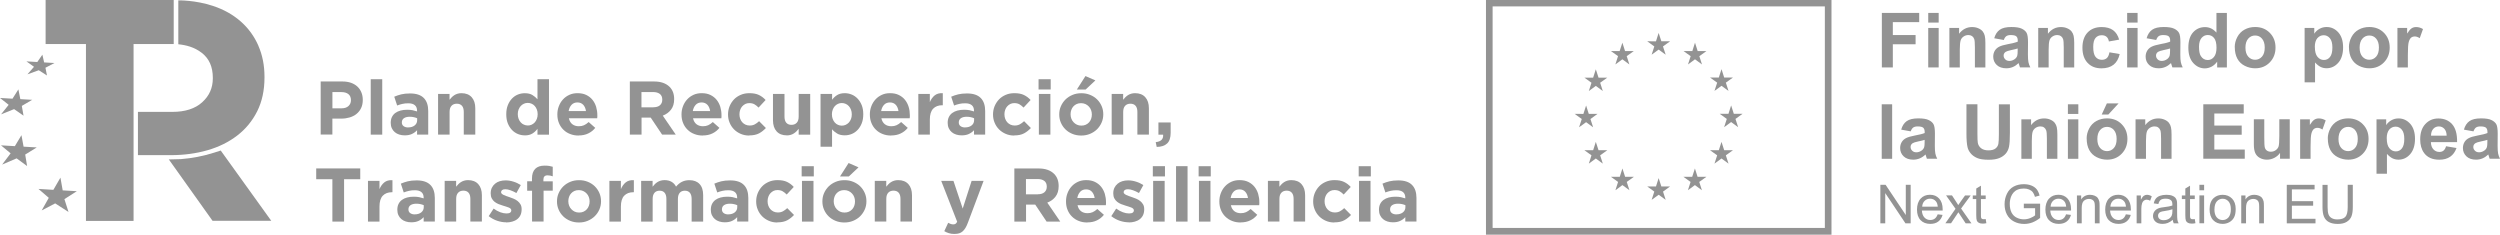 <svg xmlns="http://www.w3.org/2000/svg" id="Capa_1" data-name="Capa 1" viewBox="0 0 553.51 51.95"><defs><style>      .cls-1 {        fill: #939393;      }    </style></defs><g><path class="cls-1" d="m71.01,18.04h4.81c.71,0,1.34.1,1.89.29.55.2,1.02.47,1.41.83.39.36.68.79.89,1.29s.31,1.05.31,1.65v.03c0,.68-.12,1.28-.37,1.8-.25.52-.59.95-1.02,1.29-.43.35-.94.61-1.51.78-.58.17-1.2.26-1.86.26h-1.97v3.53h-2.59v-11.76h.01Zm4.64,5.94c.65,0,1.15-.17,1.51-.51s.54-.76.54-1.27v-.03c0-.58-.19-1.03-.56-1.33-.38-.3-.89-.45-1.54-.45h-2v3.6h2.05,0Z"></path><path class="cls-1" d="m82.08,17.54h2.55v12.27h-2.55v-12.27Z"></path><path class="cls-1" d="m89.59,29.97c-.43,0-.83-.06-1.2-.18-.38-.12-.7-.29-.98-.53-.28-.24-.5-.52-.66-.87-.16-.34-.24-.74-.24-1.18v-.03c0-.49.09-.92.27-1.28s.43-.66.75-.89c.32-.24.7-.41,1.14-.53s.93-.18,1.47-.18c.46,0,.86.03,1.2.1s.67.16,1,.27v-.15c0-.54-.16-.95-.49-1.23-.33-.28-.81-.42-1.44-.42-.49,0-.93.04-1.3.13-.38.08-.77.2-1.18.36l-.64-1.95c.49-.21,1.01-.39,1.55-.52.54-.13,1.19-.2,1.95-.2.71,0,1.31.09,1.81.26s.91.42,1.23.75c.34.34.58.75.74,1.23.16.49.24,1.03.24,1.64v5.23h-2.47v-.97c-.31.35-.69.62-1.13.83-.44.21-.97.31-1.6.31h-.02Zm.77-1.76c.61,0,1.09-.15,1.45-.44s.55-.67.55-1.14v-.45c-.22-.1-.47-.18-.75-.24-.27-.06-.57-.09-.88-.09-.55,0-.98.11-1.29.32s-.47.52-.47.92v.03c0,.35.13.62.39.81.26.19.59.29,1.01.29h-.01Z"></path><path class="cls-1" d="m96.98,20.8h2.55v1.29c.15-.19.31-.38.48-.55.17-.17.37-.33.58-.47s.45-.24.71-.32.55-.12.87-.12c.97,0,1.73.3,2.26.89s.8,1.41.8,2.45v5.83h-2.55v-5.01c0-.6-.13-1.06-.4-1.37-.27-.31-.65-.46-1.14-.46s-.88.15-1.17.46-.43.76-.43,1.37v5.01h-2.55v-9.01h-.01Z"></path><path class="cls-1" d="m116.19,29.97c-.53,0-1.04-.1-1.53-.3s-.93-.5-1.31-.9-.69-.88-.92-1.46c-.23-.58-.34-1.24-.34-1.99v-.03c0-.75.11-1.41.34-1.99.23-.58.53-1.06.91-1.46.38-.4.81-.7,1.3-.9.49-.2,1.01-.3,1.55-.3.68,0,1.25.13,1.69.4s.81.58,1.12.94v-4.44h2.55v12.27h-2.55v-1.29c-.31.43-.69.78-1.13,1.05-.44.27-1,.41-1.67.41h-.01Zm.66-2.18c.3,0,.59-.06.85-.18s.49-.29.69-.5c.2-.22.35-.48.47-.79.12-.31.18-.65.18-1.02v-.03c0-.37-.06-.71-.18-1.02-.12-.31-.27-.57-.47-.79-.2-.22-.43-.39-.69-.5-.26-.12-.55-.18-.85-.18s-.59.06-.85.18-.5.29-.7.5c-.2.22-.36.48-.48.78-.12.3-.18.64-.18,1.02v.03c0,.37.06.71.18,1.02.12.31.28.57.48.79.2.22.43.39.7.5.26.12.55.18.85.18h0Z"></path><path class="cls-1" d="m128.1,30.01c-.67,0-1.3-.11-1.87-.34-.58-.22-1.08-.54-1.5-.96-.42-.41-.75-.9-.98-1.47-.24-.57-.35-1.2-.35-1.89v-.03c0-.64.11-1.24.33-1.81s.52-1.07.92-1.5c.39-.43.86-.76,1.4-1.01s1.15-.37,1.81-.37c.75,0,1.4.13,1.95.4s1.01.63,1.37,1.08.63.97.81,1.56c.17.59.26,1.2.26,1.84v.32c0,.11,0,.23-.03.35h-6.27c.12.58.38,1.02.76,1.32.39.3.87.45,1.44.45.43,0,.81-.07,1.14-.22.34-.15.68-.38,1.04-.71l1.46,1.29c-.43.53-.94.94-1.55,1.23-.6.3-1.32.45-2.13.45v.02Zm1.64-5.41c-.08-.57-.28-1.03-.6-1.39-.33-.35-.76-.53-1.29-.53s-.97.17-1.3.52-.55.81-.65,1.39h3.85,0Z"></path><path class="cls-1" d="m139.44,18.04h5.38c1.49,0,2.63.4,3.43,1.19.67.67,1.01,1.57,1.01,2.69v.03c0,.95-.23,1.73-.7,2.33-.46.6-1.07,1.04-1.82,1.32l2.87,4.2h-3.02l-2.52-3.76h-2.03v3.76h-2.59v-11.76h0Zm5.21,5.71c.64,0,1.13-.15,1.47-.45.34-.3.51-.71.51-1.21v-.03c0-.56-.18-.98-.54-1.26s-.86-.42-1.5-.42h-2.57v3.38h2.63Z"></path><path class="cls-1" d="m155.59,30.01c-.67,0-1.3-.11-1.87-.34-.58-.22-1.08-.54-1.5-.96-.42-.41-.75-.9-.98-1.47-.24-.57-.35-1.2-.35-1.89v-.03c0-.64.11-1.24.33-1.81s.52-1.07.92-1.5c.39-.43.86-.76,1.4-1.01s1.15-.37,1.81-.37c.75,0,1.4.13,1.95.4s1.01.63,1.37,1.08.63.97.81,1.56c.17.59.26,1.2.26,1.84v.32c0,.11,0,.23-.03.35h-6.27c.12.58.38,1.02.76,1.32.39.3.87.45,1.44.45.43,0,.81-.07,1.14-.22.34-.15.68-.38,1.04-.71l1.46,1.29c-.43.53-.94.94-1.55,1.23-.6.3-1.32.45-2.13.45v.02Zm1.64-5.41c-.08-.57-.28-1.03-.6-1.39-.33-.35-.76-.53-1.29-.53s-.97.17-1.3.52-.55.81-.65,1.39h3.85-.01Z"></path><path class="cls-1" d="m165.87,30.01c-.67,0-1.3-.12-1.87-.37-.58-.25-1.07-.58-1.49-1-.41-.42-.74-.91-.97-1.48-.24-.57-.35-1.17-.35-1.81v-.03c0-.64.12-1.24.35-1.81.24-.57.56-1.07.97-1.5s.91-.76,1.49-1.01,1.21-.37,1.91-.37c.85,0,1.56.13,2.12.4s1.05.64,1.48,1.11l-1.56,1.68c-.29-.3-.59-.54-.9-.72-.31-.18-.69-.27-1.15-.27-.33,0-.62.06-.88.19-.26.13-.49.31-.69.53-.2.22-.35.48-.45.78s-.16.61-.16.95v.03c0,.35.05.67.16.97s.26.57.46.79c.2.22.44.4.72.53.28.13.59.19.94.19.43,0,.8-.09,1.12-.26.32-.17.64-.41.95-.7l1.5,1.51c-.44.48-.94.88-1.5,1.18s-1.29.46-2.18.46l-.02.03Z"></path><path class="cls-1" d="m174.2,29.97c-.97,0-1.73-.3-2.26-.89s-.8-1.41-.8-2.45v-5.83h2.55v5.01c0,.6.13,1.06.4,1.37.27.31.65.46,1.14.46s.88-.15,1.17-.46.43-.76.43-1.37v-5.01h2.55v9.01h-2.55v-1.29c-.15.19-.31.38-.48.55s-.37.33-.58.47-.45.24-.71.32c-.26.08-.55.12-.87.12h.01Z"></path><path class="cls-1" d="m181.68,20.8h2.55v1.29c.31-.43.69-.78,1.13-1.05.44-.27,1-.41,1.67-.41.53,0,1.04.1,1.53.3.49.2.93.5,1.31.9s.69.88.92,1.46c.23.58.34,1.24.34,1.99v.03c0,.75-.11,1.41-.34,1.99s-.53,1.06-.91,1.46c-.38.4-.81.7-1.3.9-.49.2-1.01.3-1.55.3-.68,0-1.25-.13-1.69-.4s-.82-.58-1.12-.94v3.86h-2.55v-11.69h.01Zm4.7,7.02c.3,0,.59-.06.85-.18.26-.12.5-.29.7-.5.2-.22.36-.48.48-.78s.18-.64.18-1.03v-.03c0-.37-.06-.71-.18-1.02-.12-.31-.28-.57-.48-.79-.2-.22-.44-.39-.7-.5-.26-.12-.55-.18-.85-.18s-.58.06-.85.18c-.26.12-.49.29-.69.5-.2.22-.35.48-.47.79-.12.31-.18.65-.18,1.02v.03c0,.37.06.71.18,1.02.12.31.27.57.47.79s.43.39.69.5c.26.12.55.18.85.18Z"></path><path class="cls-1" d="m197.29,30.01c-.67,0-1.3-.11-1.87-.34-.58-.22-1.07-.54-1.5-.96-.42-.41-.75-.9-.98-1.47-.24-.57-.35-1.2-.35-1.89v-.03c0-.64.11-1.24.33-1.81s.52-1.07.92-1.5c.39-.43.86-.76,1.4-1.01s1.14-.37,1.81-.37c.75,0,1.4.13,1.95.4s1.01.63,1.37,1.08.63.97.81,1.56.26,1.2.26,1.84v.32c0,.11,0,.23-.03.35h-6.27c.12.58.38,1.02.76,1.32s.87.45,1.44.45c.43,0,.81-.07,1.14-.22.34-.15.68-.38,1.04-.71l1.46,1.29c-.43.53-.94.94-1.55,1.23-.6.3-1.32.45-2.13.45v.02Zm1.64-5.41c-.08-.57-.28-1.03-.6-1.39-.33-.35-.76-.53-1.29-.53s-.97.17-1.3.52-.55.81-.65,1.39h3.85-.01Z"></path><path class="cls-1" d="m203.32,20.8h2.55v1.81c.26-.62.61-1.11,1.06-1.48.45-.37,1.05-.54,1.81-.5v2.67h-.13c-.85,0-1.52.26-2.01.77-.49.52-.73,1.32-.73,2.4v3.33h-2.55v-9.01h0Z"></path><path class="cls-1" d="m212.9,29.97c-.43,0-.83-.06-1.2-.18-.38-.12-.7-.29-.98-.53s-.5-.52-.66-.87c-.16-.34-.24-.74-.24-1.18v-.03c0-.49.09-.92.27-1.28.18-.36.43-.66.75-.89.32-.24.7-.41,1.14-.53s.93-.18,1.47-.18c.46,0,.86.03,1.2.1s.67.16,1,.27v-.15c0-.54-.16-.95-.49-1.23s-.81-.42-1.44-.42c-.49,0-.93.04-1.3.13-.38.08-.77.2-1.18.36l-.64-1.95c.49-.21,1.01-.39,1.55-.52.54-.13,1.19-.2,1.95-.2.71,0,1.31.09,1.81.26s.91.42,1.23.75c.34.34.58.75.74,1.23.16.49.24,1.03.24,1.64v5.23h-2.47v-.97c-.31.35-.69.62-1.13.83s-.97.31-1.6.31h-.02Zm.77-1.76c.6,0,1.09-.15,1.45-.44s.55-.67.55-1.14v-.45c-.22-.1-.47-.18-.75-.24-.27-.06-.57-.09-.88-.09-.55,0-.98.11-1.29.32s-.47.52-.47.92v.03c0,.35.13.62.39.81.26.19.59.29,1.01.29h0Z"></path><path class="cls-1" d="m224.54,30.01c-.67,0-1.3-.12-1.87-.37-.58-.25-1.07-.58-1.49-1-.41-.42-.74-.91-.97-1.48-.24-.57-.35-1.17-.35-1.81v-.03c0-.64.12-1.24.35-1.81.24-.57.56-1.07.97-1.5s.91-.76,1.49-1.01,1.21-.37,1.91-.37c.85,0,1.56.13,2.12.4s1.05.64,1.48,1.11l-1.56,1.68c-.29-.3-.59-.54-.9-.72-.31-.18-.69-.27-1.15-.27-.33,0-.62.06-.88.19-.26.13-.49.31-.69.53-.2.22-.35.48-.45.78-.11.3-.16.61-.16.95v.03c0,.35.05.67.16.97s.26.57.46.79c.2.22.44.4.72.53.28.13.59.19.94.19.43,0,.8-.09,1.12-.26s.64-.41.95-.7l1.5,1.51c-.44.48-.94.88-1.5,1.18-.56.31-1.29.46-2.18.46l-.02.03Z"></path><path class="cls-1" d="m229.94,17.54h2.69v2.27h-2.69v-2.27Zm.07,3.26h2.55v9.01h-2.55v-9.01Z"></path><path class="cls-1" d="m239.38,30.01c-.69,0-1.34-.12-1.93-.36s-1.11-.57-1.54-.99-.77-.91-1.02-1.48-.37-1.17-.37-1.82v-.03c0-.65.12-1.26.37-1.82.25-.57.59-1.06,1.02-1.49.44-.43.95-.76,1.55-1.01.59-.25,1.24-.37,1.95-.37s1.34.12,1.93.36,1.11.57,1.54.99.77.91,1.02,1.48.37,1.17.37,1.82v.03c0,.65-.12,1.26-.37,1.82-.25.57-.59,1.06-1.02,1.49-.44.43-.95.76-1.55,1.01s-1.24.37-1.95.37Zm.03-2.2c.37,0,.7-.06.98-.19.29-.13.53-.31.73-.53.2-.22.36-.48.46-.78.11-.3.16-.61.16-.95v-.03c0-.34-.06-.65-.17-.95s-.27-.56-.49-.79c-.21-.23-.46-.41-.76-.55-.29-.13-.61-.2-.96-.2-.37,0-.7.06-.98.19-.29.13-.53.31-.73.53-.2.22-.36.48-.46.78-.11.3-.16.61-.16.95v.03c0,.34.06.65.17.95.11.3.27.56.49.79.21.23.46.41.75.55s.61.2.97.2Zm.91-10.97l2.2.96-2.15,2.02h-1.95l1.9-2.97h0Z"></path><path class="cls-1" d="m246.12,20.8h2.55v1.29c.15-.19.31-.38.48-.55s.37-.33.58-.47.45-.24.71-.32c.26-.08.55-.12.87-.12.97,0,1.73.3,2.26.89s.8,1.41.8,2.45v5.83h-2.55v-5.01c0-.6-.13-1.06-.4-1.37-.27-.31-.65-.46-1.14-.46s-.88.15-1.17.46-.43.76-.43,1.37v5.01h-2.55v-9.01h-.01Z"></path><path class="cls-1" d="m255.88,31.47c1.18-.12,1.73-.68,1.64-1.66h-1.04v-2.69h2.71v2.27c0,1.11-.27,1.91-.8,2.39-.53.49-1.3.74-2.29.75l-.22-1.06h0Z"></path><path class="cls-1" d="m73.59,39.68h-3.58v-2.39h9.75v2.39h-3.58v9.38h-2.59v-9.38Z"></path><path class="cls-1" d="m81.47,40.05h2.55v1.82c.26-.62.61-1.11,1.06-1.48s1.05-.54,1.81-.5v2.67h-.13c-.85,0-1.52.26-2.01.77s-.73,1.32-.73,2.4v3.33h-2.55s0-9.01,0-9.01Z"></path><path class="cls-1" d="m91.05,49.22c-.43,0-.83-.06-1.2-.18-.38-.12-.7-.29-.98-.53-.28-.24-.5-.52-.66-.87s-.24-.74-.24-1.18v-.03c0-.49.09-.92.27-1.28s.43-.65.75-.89c.32-.24.7-.41,1.14-.53s.93-.18,1.47-.18c.46,0,.86.03,1.2.1s.67.16,1,.27v-.15c0-.54-.16-.95-.49-1.23-.33-.28-.81-.42-1.44-.42-.49,0-.93.04-1.3.13-.38.08-.77.2-1.18.36l-.64-1.95c.49-.21,1.01-.39,1.55-.52s1.19-.2,1.95-.2c.71,0,1.31.09,1.81.26s.91.42,1.23.75c.34.34.58.75.74,1.23.16.49.24,1.03.24,1.64v5.23h-2.47v-.97c-.31.35-.69.62-1.13.83-.44.21-.97.31-1.6.31h-.02Zm.77-1.76c.61,0,1.09-.15,1.45-.44.36-.29.55-.67.55-1.14v-.45c-.22-.1-.47-.18-.75-.24-.27-.06-.57-.09-.88-.09-.55,0-.98.11-1.29.32s-.47.52-.47.92v.03c0,.35.13.62.39.81.26.19.59.29,1.01.29h-.01Z"></path><path class="cls-1" d="m98.44,40.05h2.55v1.29c.15-.19.31-.38.48-.55.17-.18.37-.33.58-.47s.45-.24.71-.32c.26-.08.55-.12.87-.12.97,0,1.73.3,2.26.89s.8,1.41.8,2.45v5.83h-2.55v-5.01c0-.6-.13-1.06-.4-1.37s-.65-.46-1.14-.46-.88.15-1.17.46-.43.76-.43,1.37v5.01h-2.55v-9.01h-.01Z"></path><path class="cls-1" d="m112.07,49.22c-.64,0-1.29-.11-1.96-.33s-1.3-.56-1.91-1.03l1.09-1.68c.49.36.98.63,1.47.81s.94.27,1.37.27c.37,0,.64-.06.81-.18s.26-.29.26-.49v-.03c0-.13-.05-.25-.15-.35s-.24-.19-.41-.26-.37-.14-.6-.21c-.22-.07-.46-.14-.71-.22-.31-.09-.63-.2-.95-.33s-.61-.3-.87-.5c-.26-.21-.47-.46-.63-.76-.16-.3-.24-.67-.24-1.11v-.03c0-.46.09-.87.26-1.22.17-.35.41-.65.71-.9.3-.25.64-.43,1.04-.55s.83-.18,1.29-.18c.57,0,1.15.09,1.74.28.59.18,1.13.44,1.62.76l-.97,1.76c-.45-.26-.89-.46-1.31-.61-.43-.15-.8-.23-1.13-.23s-.55.06-.71.18c-.16.12-.24.27-.24.45v.03c0,.12.05.23.15.33.1.1.24.18.4.27.17.08.36.16.58.24s.45.16.7.24c.31.1.63.22.96.36.32.14.62.31.87.51.26.2.47.45.64.74s.25.64.25,1.06v.03c0,.5-.09.94-.26,1.3s-.42.66-.73.9-.68.41-1.1.53-.87.18-1.35.18l.02-.03Z"></path><path class="cls-1" d="m117.78,42.23h-1.06v-2.1h1.06v-.57c0-.97.24-1.7.72-2.18.47-.47,1.16-.71,2.07-.71.4,0,.75.02,1.03.07s.55.11.78.18v2.12c-.19-.07-.38-.12-.55-.16-.18-.04-.38-.06-.6-.06-.62,0-.92.32-.92.97v.35h2.07v2.08h-2.03v6.82h-2.55v-6.82h-.02Z"></path><path class="cls-1" d="m128.18,49.26c-.69,0-1.34-.12-1.93-.36-.59-.24-1.11-.57-1.54-.99-.43-.42-.77-.91-1.02-1.48s-.37-1.17-.37-1.82v-.03c0-.65.12-1.26.37-1.82.25-.57.59-1.06,1.02-1.49.44-.43.95-.76,1.55-1.01.59-.25,1.24-.37,1.95-.37s1.34.12,1.93.36,1.11.57,1.54.99c.43.42.77.91,1.02,1.48s.37,1.17.37,1.82v.03c0,.65-.12,1.26-.37,1.82-.25.57-.59,1.06-1.03,1.49s-.95.76-1.55,1.01c-.59.25-1.24.37-1.95.37h.01Zm.03-2.2c.37,0,.7-.06.98-.19.29-.13.53-.31.73-.53.2-.22.36-.48.46-.78.11-.3.16-.61.16-.95v-.03c0-.34-.06-.65-.17-.95s-.27-.56-.49-.79c-.21-.23-.46-.41-.76-.55-.29-.13-.61-.2-.96-.2-.37,0-.7.06-.98.19-.29.13-.53.31-.73.53-.2.22-.36.48-.46.78-.11.3-.16.61-.16.95v.03c0,.34.06.65.17.95s.27.56.49.79c.21.23.46.41.75.55.29.13.61.2.97.2h0Z"></path><path class="cls-1" d="m134.92,40.05h2.55v1.82c.26-.62.61-1.11,1.06-1.48s1.05-.54,1.81-.5v2.67h-.13c-.85,0-1.52.26-2.01.77s-.73,1.32-.73,2.4v3.33h-2.55v-9.01Z"></path><path class="cls-1" d="m141.94,40.05h2.55v1.29c.15-.19.31-.38.48-.55.17-.18.37-.33.58-.47s.45-.24.71-.32c.26-.08.56-.12.88-.12.59,0,1.11.12,1.54.37s.76.6,1,1.07c.39-.47.83-.83,1.31-1.07.48-.24,1.03-.36,1.65-.36.95,0,1.7.28,2.23.84.54.56.81,1.38.81,2.47v5.86h-2.55v-5.01c0-.6-.13-1.06-.39-1.37s-.63-.46-1.11-.46-.86.15-1.13.46c-.27.31-.41.76-.41,1.37v5.01h-2.55v-5.01c0-.6-.13-1.06-.39-1.37-.26-.31-.63-.46-1.11-.46s-.86.15-1.13.46c-.27.31-.41.76-.41,1.37v5.01h-2.55v-9.01h0Z"></path><path class="cls-1" d="m160.46,49.22c-.43,0-.83-.06-1.2-.18-.38-.12-.7-.29-.98-.53-.28-.24-.5-.52-.66-.87s-.24-.74-.24-1.18v-.03c0-.49.09-.92.27-1.28s.43-.65.75-.89c.32-.24.7-.41,1.14-.53s.93-.18,1.47-.18c.46,0,.86.03,1.2.1s.67.16,1,.27v-.15c0-.54-.16-.95-.49-1.23s-.81-.42-1.44-.42c-.49,0-.93.04-1.3.13-.38.08-.77.2-1.18.36l-.64-1.95c.49-.21,1.01-.39,1.55-.52.54-.13,1.19-.2,1.95-.2.71,0,1.31.09,1.81.26s.91.42,1.23.75c.34.34.58.75.74,1.23.16.49.24,1.03.24,1.64v5.23h-2.47v-.97c-.31.35-.69.62-1.13.83-.44.21-.97.31-1.6.31h-.02Zm.77-1.76c.61,0,1.09-.15,1.45-.44.36-.29.55-.67.55-1.14v-.45c-.22-.1-.47-.18-.75-.24-.27-.06-.57-.09-.88-.09-.55,0-.98.11-1.29.32s-.47.52-.47.92v.03c0,.35.13.62.39.81.26.19.59.29,1.01.29h0Z"></path><path class="cls-1" d="m172.1,49.26c-.67,0-1.3-.12-1.87-.37-.58-.25-1.07-.58-1.49-1-.41-.42-.74-.91-.97-1.48-.24-.57-.35-1.17-.35-1.81v-.03c0-.64.12-1.24.35-1.81.24-.57.56-1.07.97-1.5s.91-.76,1.49-1.01,1.21-.37,1.91-.37c.85,0,1.56.13,2.12.4s1.05.64,1.48,1.11l-1.56,1.68c-.29-.3-.59-.54-.9-.72s-.69-.27-1.15-.27c-.33,0-.62.06-.88.19-.26.13-.49.31-.69.53-.2.22-.35.48-.45.78-.11.3-.16.61-.16.95v.03c0,.35.05.67.16.97.11.3.26.57.46.79.2.22.44.4.72.53.28.13.59.19.94.19.43,0,.8-.09,1.12-.26.32-.17.64-.41.95-.7l1.5,1.51c-.44.48-.94.88-1.5,1.18s-1.29.46-2.18.46l-.02.03Z"></path><path class="cls-1" d="m177.49,36.79h2.69v2.27h-2.69v-2.27Zm.07,3.26h2.55v9.01h-2.55s0-9.01,0-9.01Z"></path><path class="cls-1" d="m186.94,49.26c-.69,0-1.34-.12-1.93-.36s-1.11-.57-1.54-.99c-.43-.42-.77-.91-1.02-1.48s-.37-1.17-.37-1.82v-.03c0-.65.12-1.26.37-1.82.25-.57.59-1.06,1.02-1.49.44-.43.95-.76,1.55-1.01.59-.25,1.24-.37,1.95-.37s1.34.12,1.93.36,1.11.57,1.54.99c.43.42.77.91,1.02,1.48s.37,1.17.37,1.82v.03c0,.65-.12,1.26-.37,1.82-.25.57-.59,1.06-1.02,1.49s-.95.76-1.55,1.01c-.59.25-1.24.37-1.95.37Zm.03-2.2c.37,0,.7-.06.98-.19.29-.13.53-.31.73-.53.2-.22.36-.48.46-.78.11-.3.16-.61.16-.95v-.03c0-.34-.06-.65-.17-.95s-.27-.56-.49-.79c-.21-.23-.46-.41-.76-.55-.29-.13-.61-.2-.96-.2-.37,0-.7.06-.98.19-.29.13-.53.31-.73.53-.2.22-.36.48-.46.78-.11.3-.16.61-.16.95v.03c0,.34.06.65.17.95s.27.56.49.79c.21.23.46.41.75.55.29.13.61.2.97.2Zm.91-10.97l2.2.96-2.15,2.02h-1.95l1.9-2.97h0Z"></path><path class="cls-1" d="m193.67,40.05h2.55v1.29c.15-.19.31-.38.48-.55.17-.18.37-.33.58-.47s.45-.24.71-.32c.26-.08.55-.12.87-.12.97,0,1.73.3,2.26.89s.8,1.41.8,2.45v5.83h-2.55v-5.01c0-.6-.13-1.06-.4-1.37-.27-.31-.65-.46-1.14-.46s-.88.15-1.17.46-.43.76-.43,1.37v5.01h-2.55v-9.01h-.01Z"></path><path class="cls-1" d="m211.33,51.8c-.47,0-.89-.06-1.24-.17-.36-.11-.7-.26-1.02-.45l.86-1.85c.17.1.35.18.55.25s.38.1.55.1c.22,0,.4-.04.53-.13.13-.08.25-.24.36-.46l-3.53-9.04h2.71l2.05,6.13,1.97-6.13h2.65l-3.46,9.22c-.17.46-.35.85-.54,1.17-.19.32-.4.58-.63.78-.23.2-.49.35-.78.44s-.63.13-1.01.13h-.02Z"></path><path class="cls-1" d="m224.57,37.3h5.38c1.49,0,2.63.4,3.43,1.19.67.67,1.01,1.57,1.01,2.69v.03c0,.95-.23,1.73-.7,2.33-.46.6-1.07,1.04-1.82,1.32l2.87,4.2h-3.02l-2.52-3.76h-2.03v3.76h-2.59v-11.76h0Zm5.21,5.71c.64,0,1.13-.15,1.47-.45s.51-.71.51-1.21v-.03c0-.56-.18-.98-.54-1.26s-.86-.42-1.5-.42h-2.57v3.38h2.63Z"></path><path class="cls-1" d="m240.72,49.26c-.67,0-1.3-.11-1.87-.34-.58-.22-1.07-.54-1.5-.96-.42-.41-.75-.9-.98-1.47-.24-.57-.35-1.2-.35-1.89v-.03c0-.64.11-1.24.33-1.81s.52-1.07.92-1.5c.39-.43.86-.76,1.4-1.01s1.14-.37,1.81-.37c.75,0,1.4.13,1.95.4s1.01.63,1.37,1.08.63.97.81,1.56c.17.59.26,1.2.26,1.84v.32c0,.11,0,.23-.03.35h-6.27c.12.58.38,1.02.76,1.32s.87.45,1.44.45c.43,0,.81-.07,1.14-.22.34-.15.68-.38,1.04-.71l1.46,1.29c-.43.53-.94.94-1.55,1.23-.6.3-1.32.45-2.13.45v.02Zm1.64-5.41c-.08-.57-.28-1.03-.6-1.39s-.76-.53-1.29-.53-.97.17-1.3.52c-.33.35-.55.81-.65,1.39h3.85-.01Z"></path><path class="cls-1" d="m249.91,49.22c-.64,0-1.29-.11-1.96-.33-.67-.22-1.3-.56-1.91-1.03l1.09-1.68c.49.36.98.63,1.47.81s.94.27,1.37.27c.37,0,.64-.06.81-.18s.26-.29.26-.49v-.03c0-.13-.05-.25-.15-.35-.1-.1-.24-.19-.41-.26s-.37-.14-.6-.21c-.22-.07-.46-.14-.71-.22-.31-.09-.63-.2-.95-.33-.32-.13-.61-.3-.87-.5-.26-.21-.47-.46-.63-.76s-.24-.67-.24-1.11v-.03c0-.46.09-.87.26-1.22.17-.35.41-.65.71-.9s.64-.43,1.04-.55.83-.18,1.29-.18c.57,0,1.15.09,1.74.28.59.18,1.13.44,1.62.76l-.97,1.76c-.45-.26-.89-.46-1.31-.61-.43-.15-.8-.23-1.13-.23s-.55.06-.71.18-.24.27-.24.45v.03c0,.12.05.23.15.33.1.1.24.18.4.27.17.08.36.16.58.24s.45.16.7.24c.31.1.63.22.96.36s.62.31.87.51c.26.2.47.45.64.74s.25.64.25,1.06v.03c0,.5-.09.94-.26,1.3s-.42.66-.73.9-.68.41-1.1.53c-.42.12-.87.18-1.35.18l.02-.03Z"></path><path class="cls-1" d="m255.24,36.79h2.69v2.27h-2.69v-2.27Zm.07,3.26h2.55v9.01h-2.55v-9.01h0Z"></path><path class="cls-1" d="m260.38,36.79h2.55v12.27h-2.55v-12.27Z"></path><path class="cls-1" d="m265.38,36.79h2.69v2.27h-2.69v-2.27Zm.07,3.26h2.55v9.01h-2.55s0-9.01,0-9.01Z"></path><path class="cls-1" d="m274.67,49.26c-.67,0-1.3-.11-1.87-.34-.58-.22-1.07-.54-1.5-.96-.42-.41-.75-.9-.98-1.47-.24-.57-.35-1.2-.35-1.89v-.03c0-.64.11-1.24.33-1.81s.52-1.07.92-1.5c.39-.43.86-.76,1.4-1.01s1.14-.37,1.81-.37c.75,0,1.4.13,1.95.4.55.27,1.01.63,1.37,1.08s.63.97.81,1.56c.17.59.26,1.2.26,1.84v.32c0,.11-.01.23-.03.35h-6.27c.12.58.38,1.02.76,1.32s.87.45,1.44.45c.43,0,.81-.07,1.14-.22.34-.15.68-.38,1.04-.71l1.46,1.29c-.43.53-.94.94-1.55,1.23-.6.3-1.32.45-2.13.45v.02Zm1.64-5.41c-.08-.57-.28-1.03-.6-1.39s-.76-.53-1.29-.53-.97.17-1.3.52c-.33.35-.55.81-.65,1.39h3.85-.01Z"></path><path class="cls-1" d="m280.71,40.05h2.55v1.29c.15-.19.31-.38.48-.55.17-.18.37-.33.58-.47s.45-.24.71-.32c.26-.08.55-.12.87-.12.97,0,1.73.3,2.26.89s.8,1.41.8,2.45v5.83h-2.55v-5.01c0-.6-.13-1.06-.4-1.37-.27-.31-.65-.46-1.14-.46s-.88.15-1.17.46-.43.76-.43,1.37v5.01h-2.55v-9.01h0Z"></path><path class="cls-1" d="m295.42,49.26c-.67,0-1.3-.12-1.87-.37-.58-.25-1.07-.58-1.49-1-.41-.42-.74-.91-.97-1.48-.24-.57-.35-1.17-.35-1.81v-.03c0-.64.12-1.24.35-1.81.24-.57.56-1.07.97-1.5s.91-.76,1.49-1.01,1.21-.37,1.91-.37c.85,0,1.56.13,2.12.4s1.05.64,1.48,1.11l-1.56,1.68c-.29-.3-.59-.54-.9-.72s-.69-.27-1.15-.27c-.33,0-.62.06-.88.19-.26.13-.49.31-.69.53-.2.22-.35.48-.45.78-.11.3-.16.61-.16.95v.03c0,.35.05.67.16.97.11.3.26.57.46.79.2.22.44.4.72.53.28.13.59.19.94.19.43,0,.8-.09,1.12-.26s.64-.41.95-.7l1.5,1.51c-.44.48-.94.88-1.5,1.18-.56.31-1.29.46-2.18.46l-.02.03Z"></path><path class="cls-1" d="m300.82,36.79h2.69v2.27h-2.69v-2.27Zm.07,3.26h2.55v9.01h-2.55s0-9.01,0-9.01Z"></path><path class="cls-1" d="m308.39,49.22c-.43,0-.83-.06-1.2-.18-.38-.12-.7-.29-.98-.53-.28-.24-.5-.52-.66-.87-.16-.34-.24-.74-.24-1.18v-.03c0-.49.09-.92.27-1.28s.43-.65.75-.89c.32-.24.7-.41,1.14-.53s.93-.18,1.47-.18c.46,0,.86.03,1.2.1s.67.16,1,.27v-.15c0-.54-.16-.95-.49-1.23s-.81-.42-1.44-.42c-.49,0-.93.04-1.3.13-.38.08-.77.2-1.18.36l-.64-1.95c.49-.21,1.01-.39,1.55-.52.54-.13,1.19-.2,1.95-.2.71,0,1.31.09,1.81.26s.91.42,1.23.75c.34.34.58.75.74,1.23.16.49.24,1.03.24,1.64v5.23h-2.47v-.97c-.31.35-.69.62-1.13.83-.44.21-.97.31-1.6.31h-.02Zm.77-1.76c.6,0,1.09-.15,1.45-.44.36-.29.55-.67.55-1.14v-.45c-.22-.1-.47-.18-.75-.24-.27-.06-.57-.09-.88-.09-.55,0-.98.11-1.29.32s-.47.52-.47.92v.03c0,.35.13.62.39.81.26.19.59.29,1.01.29h-.01Z"></path><g><polygon class="cls-1" points="38.46 0 38.46 9.75 29.57 9.75 29.57 48.91 19.03 48.91 19.03 9.75 10.1 9.75 10.1 0 38.46 0"></polygon><path class="cls-1" d="m48.87,33.33l-1.47.47c-2.39.76-4.86,1.24-7.35,1.43l-2.67.07,9.68,13.59h13l-11.18-15.55h0Z"></path><polygon class="cls-1" points="17.01 42.33 13.88 42.15 13.38 39.33 11.82 42.03 8.52 41.83 10.8 43.8 9.23 46.59 12.22 45.03 15.17 46.93 14.26 44.09 17.01 42.33"></polygon><polygon class="cls-1" points="8.14 32.64 5.22 32.47 4.75 29.93 3.29 32.36 .22 32.18 2.35 33.95 .47 36.44 3.68 35.06 6 36.76 5.58 34.22 8.14 32.64"></polygon><polygon class="cls-1" points="7.13 22.1 4.5 21.95 4.07 19.79 2.77 21.85 0 21.69 1.92 23.21 .23 25.32 3.12 24.16 5.21 25.61 4.83 23.45 7.13 22.1"></polygon><polygon class="cls-1" points="12.06 13.95 9.77 13.82 9.38 12.11 8.26 13.73 5.85 13.59 7.53 14.79 6.07 16.46 8.58 15.55 10.4 16.71 10.06 15 12.06 13.95"></polygon><path class="cls-1" d="m57.21,10.12c-.91-2.07-2.2-3.86-3.89-5.35-1.69-1.49-3.74-2.66-6.16-3.46C43.23,0,39.48.08,39.48.08c0,3.25.02,6.45,0,9.72,1.71.17,3.54.63,5.18,1.89s2.46,3.1,2.46,5.53v.14c0,2.1-.78,3.86-2.35,5.28s-3.77,2.13-6.6,2.13h-7.63c.02,3.23,0,6.38,0,9.58h7.26c2.89,0,5.59-.36,8.11-1.08s4.72-1.81,6.6-3.25c1.88-1.44,3.36-3.24,4.44-5.39,1.07-2.14,1.61-4.64,1.61-7.48v-.14c0-2.52-.45-4.81-1.36-6.89h0Z"></path></g></g><g><path class="cls-1" d="m329,0v51.95h76.5V0h-76.5Zm75.03,50.47h-73.56V1.42h73.56v49.04h0Z"></path><polyline class="cls-1" points="365.68 12.11 367.23 10.98 368.79 12.11 368.19 10.28 369.77 9.14 367.83 9.14 367.23 7.29 366.64 9.15 364.7 9.14 366.27 10.28 365.68 12.11"></polyline><polyline class="cls-1" points="357.65 14.27 359.2 13.13 360.75 14.27 360.16 12.43 361.74 11.3 359.79 11.3 359.2 9.45 358.6 11.3 356.66 11.3 358.24 12.43 357.65 14.27"></polyline><polyline class="cls-1" points="353.32 15.34 352.73 17.19 350.79 17.19 352.36 18.32 351.77 20.16 353.32 19.02 354.87 20.16 354.28 18.32 355.86 17.19 353.92 17.19 353.32 15.34"></polyline><polyline class="cls-1" points="351.17 27.05 352.72 28.18 352.13 26.35 353.7 25.21 351.76 25.21 351.17 23.36 350.57 25.22 348.63 25.21 350.21 26.35 349.61 28.18 351.17 27.05"></polyline><polyline class="cls-1" points="353.92 33.26 353.32 31.41 352.73 33.26 350.79 33.26 352.36 34.39 351.77 36.23 353.32 35.09 354.87 36.23 354.28 34.39 355.86 33.26 353.92 33.26"></polyline><polyline class="cls-1" points="359.81 39.15 359.21 37.3 358.62 39.15 356.67 39.15 358.25 40.28 357.66 42.12 359.21 40.98 360.76 42.12 360.17 40.28 361.75 39.15 359.81 39.15"></polyline><polyline class="cls-1" points="367.83 41.28 367.23 39.43 366.64 41.29 364.7 41.28 366.27 42.42 365.68 44.25 367.24 43.12 368.79 44.25 368.2 42.42 369.77 41.28 367.83 41.28"></polyline><polyline class="cls-1" points="375.85 39.15 375.26 37.3 374.66 39.15 372.72 39.15 374.3 40.28 373.71 42.12 375.26 40.98 376.81 42.12 376.22 40.28 377.8 39.15 375.85 39.15"></polyline><polyline class="cls-1" points="381.74 33.26 381.15 31.41 380.55 33.26 378.61 33.26 380.19 34.39 379.59 36.23 381.15 35.09 382.7 36.23 382.11 34.39 383.68 33.26 381.74 33.26"></polyline><polyline class="cls-1" points="385.82 25.19 383.87 25.19 383.28 23.34 382.69 25.19 380.74 25.19 382.32 26.33 381.73 28.16 383.28 27.02 384.83 28.16 384.24 26.33 385.82 25.19"></polyline><polyline class="cls-1" points="379.59 20.13 381.15 19 382.7 20.13 382.11 18.3 383.68 17.17 381.74 17.17 381.15 15.31 380.55 17.17 378.61 17.17 380.19 18.3 379.59 20.13"></polyline><polyline class="cls-1" points="375.28 9.45 374.69 11.31 372.74 11.3 374.32 12.44 373.73 14.27 375.28 13.13 376.83 14.27 376.24 12.44 377.82 11.3 375.87 11.3 375.28 9.45"></polyline></g><g><path class="cls-1" d="m416.65,14.93V2.86h8.27v2.04h-5.84v2.86h5.04v2.04h-5.04v5.13h-2.44.01Z"></path><path class="cls-1" d="m426.92,5v-2.14h2.31v2.14h-2.31Zm0,9.93V6.19h2.31v8.74h-2.31Z"></path><path class="cls-1" d="m439.56,14.93h-2.31v-4.46c0-.94-.05-1.55-.15-1.83-.1-.28-.26-.49-.48-.65-.22-.15-.49-.23-.8-.23-.4,0-.76.11-1.08.33s-.54.51-.65.87-.18,1.03-.18,2.01v3.96h-2.31V6.19h2.15v1.28c.76-.99,1.72-1.48,2.88-1.48.51,0,.98.09,1.4.28.42.18.74.42.96.7.22.29.37.61.45.97.09.36.13.88.13,1.56v5.43h-.01Z"></path><path class="cls-1" d="m443.63,8.85l-2.1-.38c.24-.85.64-1.47,1.22-1.88.58-.41,1.43-.61,2.57-.61,1.03,0,1.8.12,2.31.37.5.24.86.55,1.07.93s.31,1.07.31,2.07l-.02,2.7c0,.77.04,1.34.11,1.7s.21.76.42,1.17h-2.29c-.06-.15-.13-.38-.22-.68-.04-.14-.07-.23-.08-.27-.4.38-.82.67-1.27.86s-.93.29-1.44.29c-.9,0-1.61-.24-2.13-.73s-.78-1.11-.78-1.85c0-.49.12-.93.35-1.32.24-.39.57-.68.99-.89s1.04-.39,1.84-.54c1.08-.2,1.83-.39,2.25-.57v-.23c0-.44-.11-.76-.33-.95-.22-.19-.63-.28-1.24-.28-.41,0-.73.08-.96.24-.23.16-.42.45-.56.85h-.02Zm3.1,1.88c-.3.1-.77.22-1.41.35-.64.14-1.06.27-1.26.4-.3.21-.45.49-.45.82s.12.6.36.84c.24.24.55.35.92.35.42,0,.82-.14,1.19-.41.28-.21.46-.46.55-.77.06-.2.09-.57.09-1.13v-.46h.01Z"></path><path class="cls-1" d="m459.23,14.93h-2.31v-4.46c0-.94-.05-1.55-.15-1.83-.1-.28-.26-.49-.48-.65-.22-.15-.49-.23-.8-.23-.4,0-.76.11-1.08.33s-.54.51-.65.87-.18,1.03-.18,2.01v3.96h-2.31V6.19h2.15v1.28c.76-.99,1.72-1.48,2.88-1.48.51,0,.98.09,1.4.28.42.18.74.42.96.7.22.29.37.61.45.97s.13.88.13,1.56v5.43h-.01Z"></path><path class="cls-1" d="m469.2,8.77l-2.28.41c-.08-.46-.25-.8-.52-1.03s-.62-.35-1.06-.35c-.58,0-1.04.2-1.38.6-.34.4-.51,1.06-.51,2,0,1.04.17,1.77.52,2.2s.82.64,1.4.64c.44,0,.8-.13,1.08-.37s.48-.68.59-1.29l2.27.39c-.24,1.04-.69,1.83-1.36,2.36-.67.53-1.57.8-2.69.8-1.28,0-2.3-.4-3.06-1.21s-1.14-1.92-1.14-3.35.38-2.57,1.14-3.37,1.79-1.21,3.1-1.21c1.06,0,1.91.23,2.54.69s1.08,1.16,1.35,2.09h.01Z"></path><path class="cls-1" d="m470.96,5v-2.14h2.31v2.14h-2.31Zm0,9.93V6.19h2.31v8.74h-2.31Z"></path><path class="cls-1" d="m477.37,8.85l-2.1-.38c.24-.85.64-1.47,1.22-1.88.58-.41,1.43-.61,2.57-.61,1.03,0,1.8.12,2.31.37.5.24.86.55,1.07.93s.31,1.07.31,2.07l-.02,2.7c0,.77.04,1.34.11,1.7s.21.76.42,1.17h-2.29c-.06-.15-.13-.38-.22-.68-.04-.14-.07-.23-.08-.27-.4.38-.82.67-1.27.86s-.93.29-1.44.29c-.9,0-1.61-.24-2.13-.73s-.78-1.11-.78-1.85c0-.49.12-.93.35-1.32.24-.39.57-.68.99-.89s1.04-.39,1.84-.54c1.08-.2,1.83-.39,2.25-.57v-.23c0-.44-.11-.76-.33-.95-.22-.19-.63-.28-1.24-.28-.41,0-.73.08-.96.24-.23.16-.42.45-.56.85h-.02Zm3.1,1.88c-.3.1-.77.22-1.41.35-.64.14-1.06.27-1.26.4-.3.21-.45.49-.45.82s.12.6.36.84c.24.24.55.35.92.35.42,0,.82-.14,1.19-.41.28-.21.46-.46.55-.77.06-.2.09-.57.09-1.13v-.46h.01Z"></path><path class="cls-1" d="m493.04,14.93h-2.15v-1.28c-.36.5-.78.87-1.26,1.12-.49.24-.98.37-1.47.37-1,0-1.86-.41-2.58-1.21-.72-.81-1.07-1.94-1.07-3.39s.35-2.61,1.05-3.38,1.58-1.16,2.64-1.16c.98,0,1.82.41,2.53,1.22V2.87h2.31v12.07h0Zm-6.17-4.57c0,.93.13,1.61.39,2.03.37.6.89.9,1.56.9.53,0,.99-.23,1.36-.68.37-.45.56-1.13.56-2.03,0-1-.18-1.73-.54-2.17s-.83-.66-1.39-.66-1.01.22-1.38.65c-.37.44-.56,1.09-.56,1.95h0Z"></path><path class="cls-1" d="m494.78,10.43c0-.77.19-1.51.57-2.23.38-.72.91-1.27,1.61-1.65.69-.38,1.47-.57,2.33-.57,1.32,0,2.41.43,3.25,1.29.85.86,1.27,1.94,1.27,3.26s-.43,2.42-1.28,3.29c-.85.87-1.93,1.3-3.22,1.3-.8,0-1.57-.18-2.29-.54-.73-.36-1.28-.89-1.66-1.59-.38-.7-.57-1.55-.57-2.56h-.01Zm2.37.12c0,.87.21,1.53.62,1.99s.92.69,1.52.69,1.11-.23,1.52-.69.61-1.13.61-2.01-.21-1.51-.61-1.98-.91-.69-1.52-.69-1.11.23-1.52.69c-.41.46-.62,1.13-.62,1.99h0Z"></path><path class="cls-1" d="m510.23,6.18h2.16v1.28c.28-.44.66-.8,1.14-1.07s1.01-.41,1.59-.41c1.02,0,1.88.4,2.59,1.19.71.8,1.06,1.9,1.06,3.33s-.36,2.6-1.07,3.4-1.58,1.21-2.59,1.21c-.48,0-.92-.1-1.31-.29s-.81-.52-1.24-.99v4.4h-2.31V6.16l-.02.02Zm2.29,4.22c0,.98.19,1.71.58,2.18.39.47.86.7,1.42.7s.98-.21,1.34-.65.54-1.14.54-2.12c0-.92-.18-1.6-.55-2.04s-.82-.67-1.37-.67-1.03.22-1.41.65c-.37.44-.56,1.08-.56,1.94h0Z"></path><path class="cls-1" d="m520.06,10.43c0-.77.19-1.51.57-2.23.38-.72.91-1.27,1.61-1.65.69-.38,1.47-.57,2.33-.57,1.32,0,2.41.43,3.25,1.29.85.86,1.27,1.94,1.27,3.26s-.43,2.42-1.28,3.29c-.85.87-1.93,1.3-3.22,1.3-.8,0-1.57-.18-2.29-.54-.73-.36-1.28-.89-1.66-1.59-.38-.7-.57-1.55-.57-2.56h-.01Zm2.37.12c0,.87.21,1.53.62,1.99s.92.69,1.52.69,1.11-.23,1.52-.69.61-1.13.61-2.01-.21-1.51-.61-1.98-.91-.69-1.52-.69-1.11.23-1.52.69c-.41.46-.62,1.13-.62,1.99h0Z"></path><path class="cls-1" d="m533.11,14.93h-2.31V6.19h2.15v1.24c.37-.59.7-.97.99-1.16s.63-.28,1-.28c.53,0,1.03.15,1.52.44l-.72,2.02c-.39-.25-.75-.38-1.09-.38s-.6.09-.82.27-.4.5-.53.97-.19,1.44-.19,2.93v2.7h0Z"></path><path class="cls-1" d="m416.62,35.16v-12.07h2.31v12.07h-2.31Z"></path><path class="cls-1" d="m423.03,29.08l-2.1-.38c.24-.84.64-1.47,1.22-1.88s1.43-.61,2.57-.61c1.03,0,1.8.12,2.3.37.51.24.86.55,1.07.93.21.38.31,1.07.31,2.07l-.02,2.7c0,.77.04,1.33.11,1.7s.21.76.42,1.17h-2.29c-.06-.15-.13-.38-.22-.68-.04-.14-.07-.23-.08-.27-.39.38-.82.67-1.27.86-.45.19-.93.29-1.44.29-.9,0-1.61-.24-2.13-.73-.52-.49-.78-1.11-.78-1.85,0-.49.12-.93.35-1.32.24-.39.57-.68.99-.89.43-.21,1.04-.39,1.84-.54,1.08-.2,1.83-.39,2.25-.57v-.23c0-.44-.11-.76-.33-.95-.22-.19-.63-.28-1.24-.28-.41,0-.73.08-.96.24-.23.16-.42.45-.56.85h0Zm3.1,1.88c-.3.1-.77.22-1.41.35s-1.06.27-1.26.4c-.3.21-.45.48-.45.82s.12.6.36.84.55.35.92.35c.42,0,.82-.14,1.19-.41.28-.21.46-.46.55-.77.06-.2.09-.57.09-1.13v-.46h.01Z"></path><path class="cls-1" d="m435.37,23.09h2.44v6.54c0,1.04.03,1.71.09,2.02.1.49.35.89.75,1.19.39.3.93.45,1.61.45s1.21-.14,1.56-.42.56-.63.63-1.04.11-1.09.11-2.05v-6.68h2.44v6.34c0,1.45-.07,2.47-.2,3.07s-.37,1.1-.73,1.51-.83.74-1.42.98c-.59.24-1.37.37-2.32.37-1.15,0-2.03-.13-2.62-.4-.6-.27-1.07-.61-1.41-1.04-.35-.42-.57-.87-.68-1.34-.16-.69-.24-1.71-.24-3.06v-6.44h-.01Z"></path><path class="cls-1" d="m455.5,35.16h-2.31v-4.46c0-.94-.05-1.55-.15-1.83-.1-.28-.26-.49-.48-.65s-.49-.23-.8-.23c-.4,0-.76.11-1.08.33s-.54.51-.65.87-.18,1.03-.18,2.01v3.96h-2.31v-8.74h2.15v1.28c.76-.99,1.72-1.48,2.88-1.48.51,0,.98.09,1.4.28.42.18.74.42.96.7.22.29.37.61.45.97s.13.88.13,1.56v5.43h-.01Z"></path><path class="cls-1" d="m457.84,25.23v-2.14h2.31v2.14h-2.31Zm0,9.93v-8.74h2.31v8.74h-2.31Z"></path><path class="cls-1" d="m461.99,30.66c0-.77.19-1.51.57-2.23.38-.72.91-1.27,1.61-1.65.69-.38,1.47-.57,2.33-.57,1.32,0,2.41.43,3.25,1.29.85.86,1.27,1.94,1.27,3.26s-.43,2.42-1.28,3.29c-.85.87-1.93,1.3-3.22,1.3-.8,0-1.57-.18-2.29-.54s-1.28-.89-1.66-1.59c-.38-.7-.57-1.55-.57-2.56h-.01Zm2.37.12c0,.87.21,1.53.62,1.99.41.46.92.69,1.52.69s1.11-.23,1.52-.69c.41-.46.61-1.13.61-2.01s-.21-1.51-.61-1.98c-.41-.46-.91-.69-1.52-.69s-1.11.23-1.52.69c-.41.46-.62,1.13-.62,1.99h0Zm.97-5.43l1.14-2.46h2.59l-2.26,2.46h-1.47Z"></path><path class="cls-1" d="m480.78,35.16h-2.31v-4.46c0-.94-.05-1.55-.15-1.83-.1-.28-.26-.49-.48-.65s-.49-.23-.8-.23c-.4,0-.76.11-1.08.33s-.54.51-.65.87-.18,1.03-.18,2.01v3.96h-2.31v-8.74h2.15v1.28c.76-.99,1.72-1.48,2.88-1.48.51,0,.98.09,1.4.28.42.18.74.42.96.7.22.29.37.61.45.97s.13.88.13,1.56v5.43h-.01Z"></path><path class="cls-1" d="m487.82,35.16v-12.07h8.95v2.04h-6.51v2.67h6.06v2.03h-6.06v3.28h6.74v2.03h-9.18v.02Z"></path><path class="cls-1" d="m504.81,35.16v-1.31c-.32.47-.74.83-1.26,1.1-.52.27-1.07.4-1.64.4s-1.11-.13-1.58-.39-.8-.62-1.01-1.09-.31-1.11-.31-1.93v-5.53h2.31v4.02c0,1.23.04,1.98.13,2.26.08.28.24.5.47.66s.51.24.86.24c.4,0,.75-.11,1.06-.33s.53-.49.64-.81.17-1.11.17-2.36v-3.69h2.31v8.74h-2.15v.02Z"></path><path class="cls-1" d="m511.57,35.16h-2.31v-8.74h2.15v1.24c.37-.59.7-.97.99-1.16s.63-.28,1-.28c.53,0,1.03.15,1.52.44l-.72,2.02c-.39-.25-.75-.38-1.09-.38s-.6.09-.82.27-.4.5-.53.97-.19,1.44-.19,2.93v2.7h0Z"></path><path class="cls-1" d="m515.38,30.66c0-.77.19-1.51.57-2.23.38-.72.91-1.27,1.61-1.65.69-.38,1.47-.57,2.33-.57,1.32,0,2.41.43,3.25,1.29.85.86,1.27,1.94,1.27,3.26s-.43,2.42-1.28,3.29c-.85.87-1.93,1.3-3.22,1.3-.8,0-1.57-.18-2.29-.54s-1.28-.89-1.66-1.59c-.38-.7-.57-1.55-.57-2.56h-.01Zm2.37.12c0,.87.21,1.53.62,1.99.41.46.92.69,1.52.69s1.11-.23,1.52-.69c.41-.46.61-1.13.61-2.01s-.21-1.51-.61-1.98c-.41-.46-.91-.69-1.52-.69s-1.11.23-1.52.69c-.41.46-.62,1.13-.62,1.99h0Z"></path><path class="cls-1" d="m526.15,26.42h2.16v1.28c.28-.44.66-.8,1.14-1.07.48-.27,1.01-.41,1.59-.41,1.02,0,1.88.4,2.59,1.19.71.8,1.06,1.91,1.06,3.33s-.36,2.59-1.07,3.4-1.58,1.21-2.59,1.21c-.48,0-.92-.1-1.31-.29-.39-.19-.81-.52-1.24-.99v4.4h-2.31v-12.07l-.02.02Zm2.29,4.22c0,.98.19,1.71.58,2.18s.86.7,1.42.7.98-.21,1.34-.65.54-1.14.54-2.12c0-.92-.18-1.6-.55-2.04-.37-.44-.82-.67-1.37-.67s-1.03.22-1.41.65c-.37.44-.56,1.08-.56,1.94h0Z"></path><path class="cls-1" d="m541.57,32.38l2.31.39c-.3.85-.76,1.49-1.4,1.93s-1.44.66-2.4.66c-1.52,0-2.65-.5-3.38-1.49-.58-.8-.86-1.8-.86-3.01,0-1.45.38-2.58,1.14-3.4s1.71-1.23,2.87-1.23c1.3,0,2.33.43,3.08,1.29.75.86,1.11,2.17,1.08,3.95h-5.8c.02.69.2,1.22.56,1.6.36.38.8.57,1.33.57.36,0,.67-.1.91-.3s.43-.52.56-.96Zm.13-2.34c-.02-.67-.19-1.18-.52-1.53s-.73-.52-1.2-.52c-.51,0-.92.18-1.25.55-.33.37-.49.87-.49,1.5h3.46Z"></path><path class="cls-1" d="m547.62,29.08l-2.1-.38c.24-.84.64-1.47,1.22-1.88.58-.41,1.43-.61,2.57-.61,1.03,0,1.8.12,2.31.37.5.24.86.55,1.07.93.21.38.31,1.07.31,2.07l-.02,2.7c0,.77.04,1.33.11,1.7s.21.76.42,1.17h-2.29c-.06-.15-.13-.38-.22-.68-.04-.14-.07-.23-.08-.27-.4.38-.82.67-1.27.86-.45.19-.93.29-1.44.29-.9,0-1.61-.24-2.13-.73-.52-.49-.78-1.11-.78-1.85,0-.49.12-.93.35-1.32s.57-.68.99-.89,1.04-.39,1.84-.54c1.08-.2,1.83-.39,2.25-.57v-.23c0-.44-.11-.76-.33-.95-.22-.19-.63-.28-1.24-.28-.41,0-.73.08-.96.24s-.42.45-.56.85h-.02Zm3.1,1.88c-.3.1-.77.22-1.41.35s-1.06.27-1.26.4c-.3.21-.45.48-.45.82s.12.6.36.84.55.35.92.35c.42,0,.82-.14,1.19-.41.28-.21.46-.46.55-.77.06-.2.09-.57.09-1.13v-.46h.01Z"></path><path class="cls-1" d="m416.32,49.44v-8.52h1.16l4.47,6.69v-6.69h1.08v8.52h-1.16l-4.47-6.69v6.69h-1.08Z"></path><path class="cls-1" d="m429.01,47.45l1.08.13c-.17.63-.49,1.12-.95,1.47s-1.05.52-1.77.52c-.9,0-1.62-.28-2.15-.83-.53-.55-.79-1.33-.79-2.34s.27-1.84.8-2.42,1.23-.86,2.08-.86,1.5.28,2.02.84.78,1.35.78,2.37v.28h-4.6c.04.68.23,1.2.58,1.56.34.36.77.54,1.29.54.38,0,.71-.1.98-.3s.49-.52.65-.96h0Zm-3.43-1.69h3.45c-.05-.52-.18-.91-.4-1.17-.33-.4-.76-.6-1.3-.6-.48,0-.88.16-1.21.48s-.51.75-.54,1.29Z"></path><path class="cls-1" d="m430.71,49.44l2.25-3.21-2.09-2.96h1.31l.95,1.45c.18.27.32.5.43.69.17-.26.33-.48.47-.68l1.04-1.46h1.25l-2.13,2.9,2.29,3.27h-1.28l-1.27-1.92-.34-.52-1.62,2.43h-1.27.01Z"></path><path class="cls-1" d="m439.64,48.5l.15.92c-.29.06-.56.09-.79.09-.38,0-.67-.06-.88-.18s-.36-.28-.44-.47-.13-.61-.13-1.23v-3.55h-.77v-.81h.77v-1.53l1.04-.63v2.16h1.05v.81h-1.05v3.61c0,.3.02.49.06.57s.1.15.18.2.2.07.36.07c.12,0,.27,0,.46-.04h-.01Z"></path><path class="cls-1" d="m448.08,46.1v-1h3.61v3.15c-.55.44-1.13.77-1.71,1-.59.22-1.19.33-1.81.33-.84,0-1.6-.18-2.28-.54-.68-.36-1.2-.88-1.55-1.55s-.52-1.44-.52-2.27.17-1.6.52-2.32c.35-.72.84-1.25,1.5-1.6s1.4-.52,2.25-.52c.62,0,1.17.1,1.67.3s.89.48,1.17.83c.28.36.5.82.64,1.39l-1.02.28c-.13-.43-.29-.77-.48-1.02s-.46-.45-.81-.6c-.35-.15-.74-.22-1.17-.22-.51,0-.96.08-1.34.23s-.68.36-.91.62-.41.54-.54.84c-.22.53-.33,1.1-.33,1.71,0,.76.13,1.39.39,1.91.26.51.64.89,1.14,1.14s1.03.37,1.59.37c.49,0,.96-.09,1.43-.28.46-.19.82-.39,1.06-.6v-1.59h-2.5Z"></path><path class="cls-1" d="m457.44,47.45l1.08.13c-.17.63-.49,1.12-.95,1.47-.46.35-1.05.52-1.77.52-.9,0-1.62-.28-2.15-.83-.53-.55-.79-1.33-.79-2.34s.27-1.84.8-2.42,1.23-.86,2.08-.86,1.5.28,2.02.84.78,1.35.78,2.37v.28h-4.6c.04.68.23,1.2.58,1.56.34.36.77.54,1.29.54.38,0,.71-.1.98-.3s.49-.52.64-.96h0Zm-3.43-1.69h3.45c-.05-.52-.18-.91-.4-1.17-.33-.4-.76-.6-1.3-.6-.48,0-.88.16-1.21.48s-.51.75-.54,1.29Z"></path><path class="cls-1" d="m459.84,49.44v-6.17h.94v.88c.45-.68,1.11-1.02,1.96-1.02.37,0,.71.07,1.03.2s.55.31.7.53c.15.22.26.48.33.77.04.19.06.53.06,1.02v3.79h-1.05v-3.75c0-.43-.04-.75-.12-.96s-.23-.38-.43-.5c-.21-.13-.45-.19-.73-.19-.45,0-.83.14-1.15.42s-.48.82-.48,1.61v3.37h-1.06Z"></path><path class="cls-1" d="m470.68,47.45l1.08.13c-.17.63-.49,1.12-.95,1.47-.46.35-1.05.52-1.77.52-.9,0-1.62-.28-2.15-.83-.53-.55-.79-1.33-.79-2.34s.27-1.84.8-2.42,1.23-.86,2.08-.86,1.5.28,2.02.84.78,1.35.78,2.37v.28h-4.6c.04.68.23,1.2.58,1.56.34.36.77.54,1.29.54.38,0,.71-.1.98-.3s.49-.52.64-.96h0Zm-3.43-1.69h3.45c-.05-.52-.18-.91-.4-1.17-.33-.4-.76-.6-1.3-.6-.48,0-.88.16-1.21.48s-.51.75-.54,1.29Z"></path><path class="cls-1" d="m473.06,49.44v-6.17h.94v.94c.24-.44.46-.73.67-.87s.43-.21.67-.21c.35,0,.71.11,1.07.34l-.36.97c-.26-.15-.51-.23-.77-.23-.23,0-.43.07-.62.21-.18.14-.31.33-.39.57-.12.37-.17.78-.17,1.22v3.23h-1.05.01Z"></path><path class="cls-1" d="m481.06,48.67c-.39.33-.76.56-1.12.7s-.74.2-1.15.2c-.68,0-1.2-.17-1.56-.5s-.55-.75-.55-1.27c0-.3.07-.58.21-.83s.32-.45.54-.6c.22-.15.47-.27.75-.34.21-.06.52-.11.93-.16.84-.1,1.47-.22,1.86-.36v-.27c0-.43-.1-.73-.3-.9-.27-.24-.66-.35-1.19-.35-.49,0-.86.09-1.09.26-.23.17-.41.48-.52.92l-1.02-.14c.09-.44.25-.79.46-1.06s.52-.48.92-.62.87-.22,1.4-.22.95.06,1.28.19c.33.12.57.28.73.47s.26.42.33.71c.04.18.05.5.05.96v1.39c0,.97.02,1.59.07,1.85.04.26.13.5.27.74h-1.09c-.11-.22-.18-.47-.21-.76h0Zm-.09-2.34c-.38.15-.95.29-1.71.39-.43.06-.73.13-.91.21s-.32.19-.41.34c-.1.15-.14.31-.14.5,0,.28.11.51.32.7.21.19.52.28.93.28s.76-.09,1.07-.26c.31-.18.54-.42.69-.72.11-.24.17-.59.17-1.05v-.38h-.01Z"></path><path class="cls-1" d="m485.93,48.5l.15.92c-.29.06-.56.09-.79.09-.38,0-.67-.06-.88-.18s-.36-.28-.44-.47c-.08-.2-.13-.61-.13-1.23v-3.55h-.77v-.81h.77v-1.53l1.04-.63v2.16h1.05v.81h-1.05v3.61c0,.3.02.49.06.57s.1.15.18.2.2.07.36.07c.12,0,.27,0,.46-.04h-.01Z"></path><path class="cls-1" d="m486.96,42.12v-1.2h1.04v1.2h-1.04Zm0,7.31v-6.17h1.04v6.17s-1.04,0-1.04,0Z"></path><path class="cls-1" d="m489.21,46.35c0-1.14.32-1.99.95-2.54.53-.46,1.18-.68,1.94-.68.85,0,1.54.28,2.08.83.54.55.81,1.32.81,2.3,0,.79-.12,1.42-.36,1.87-.24.46-.59.81-1.04,1.06-.45.25-.95.38-1.49.38-.86,0-1.56-.28-2.09-.83-.53-.55-.8-1.35-.8-2.39h0Zm1.07,0c0,.79.17,1.38.52,1.78.34.39.78.59,1.3.59s.95-.2,1.3-.59c.34-.39.52-1,.52-1.81,0-.76-.17-1.34-.52-1.73-.35-.39-.78-.59-1.29-.59s-.96.2-1.3.59c-.34.39-.52.98-.52,1.77h-.01Z"></path><path class="cls-1" d="m496.22,49.44v-6.17h.94v.88c.45-.68,1.11-1.02,1.96-1.02.37,0,.71.07,1.03.2s.55.31.7.53c.15.22.26.48.33.77.04.19.06.53.06,1.02v3.79h-1.05v-3.75c0-.43-.04-.75-.12-.96s-.23-.38-.43-.5c-.21-.13-.45-.19-.73-.19-.45,0-.83.14-1.15.42s-.48.82-.48,1.61v3.37h-1.06Z"></path><path class="cls-1" d="m506.3,49.44v-8.52h6.16v1.01h-5.03v2.61h4.71v1h-4.71v2.9h5.23v1.01h-6.36,0Z"></path><path class="cls-1" d="m519.79,40.92h1.13v4.92c0,.86-.1,1.54-.29,2.04s-.54.91-1.05,1.23-1.17.47-1.99.47-1.45-.14-1.96-.41-.87-.67-1.09-1.19c-.22-.52-.33-1.23-.33-2.13v-4.92h1.13v4.92c0,.74.07,1.29.21,1.64s.37.62.71.81c.34.19.75.28,1.23.28.83,0,1.42-.19,1.77-.56s.53-1.1.53-2.17v-4.92h0Z"></path></g></svg>